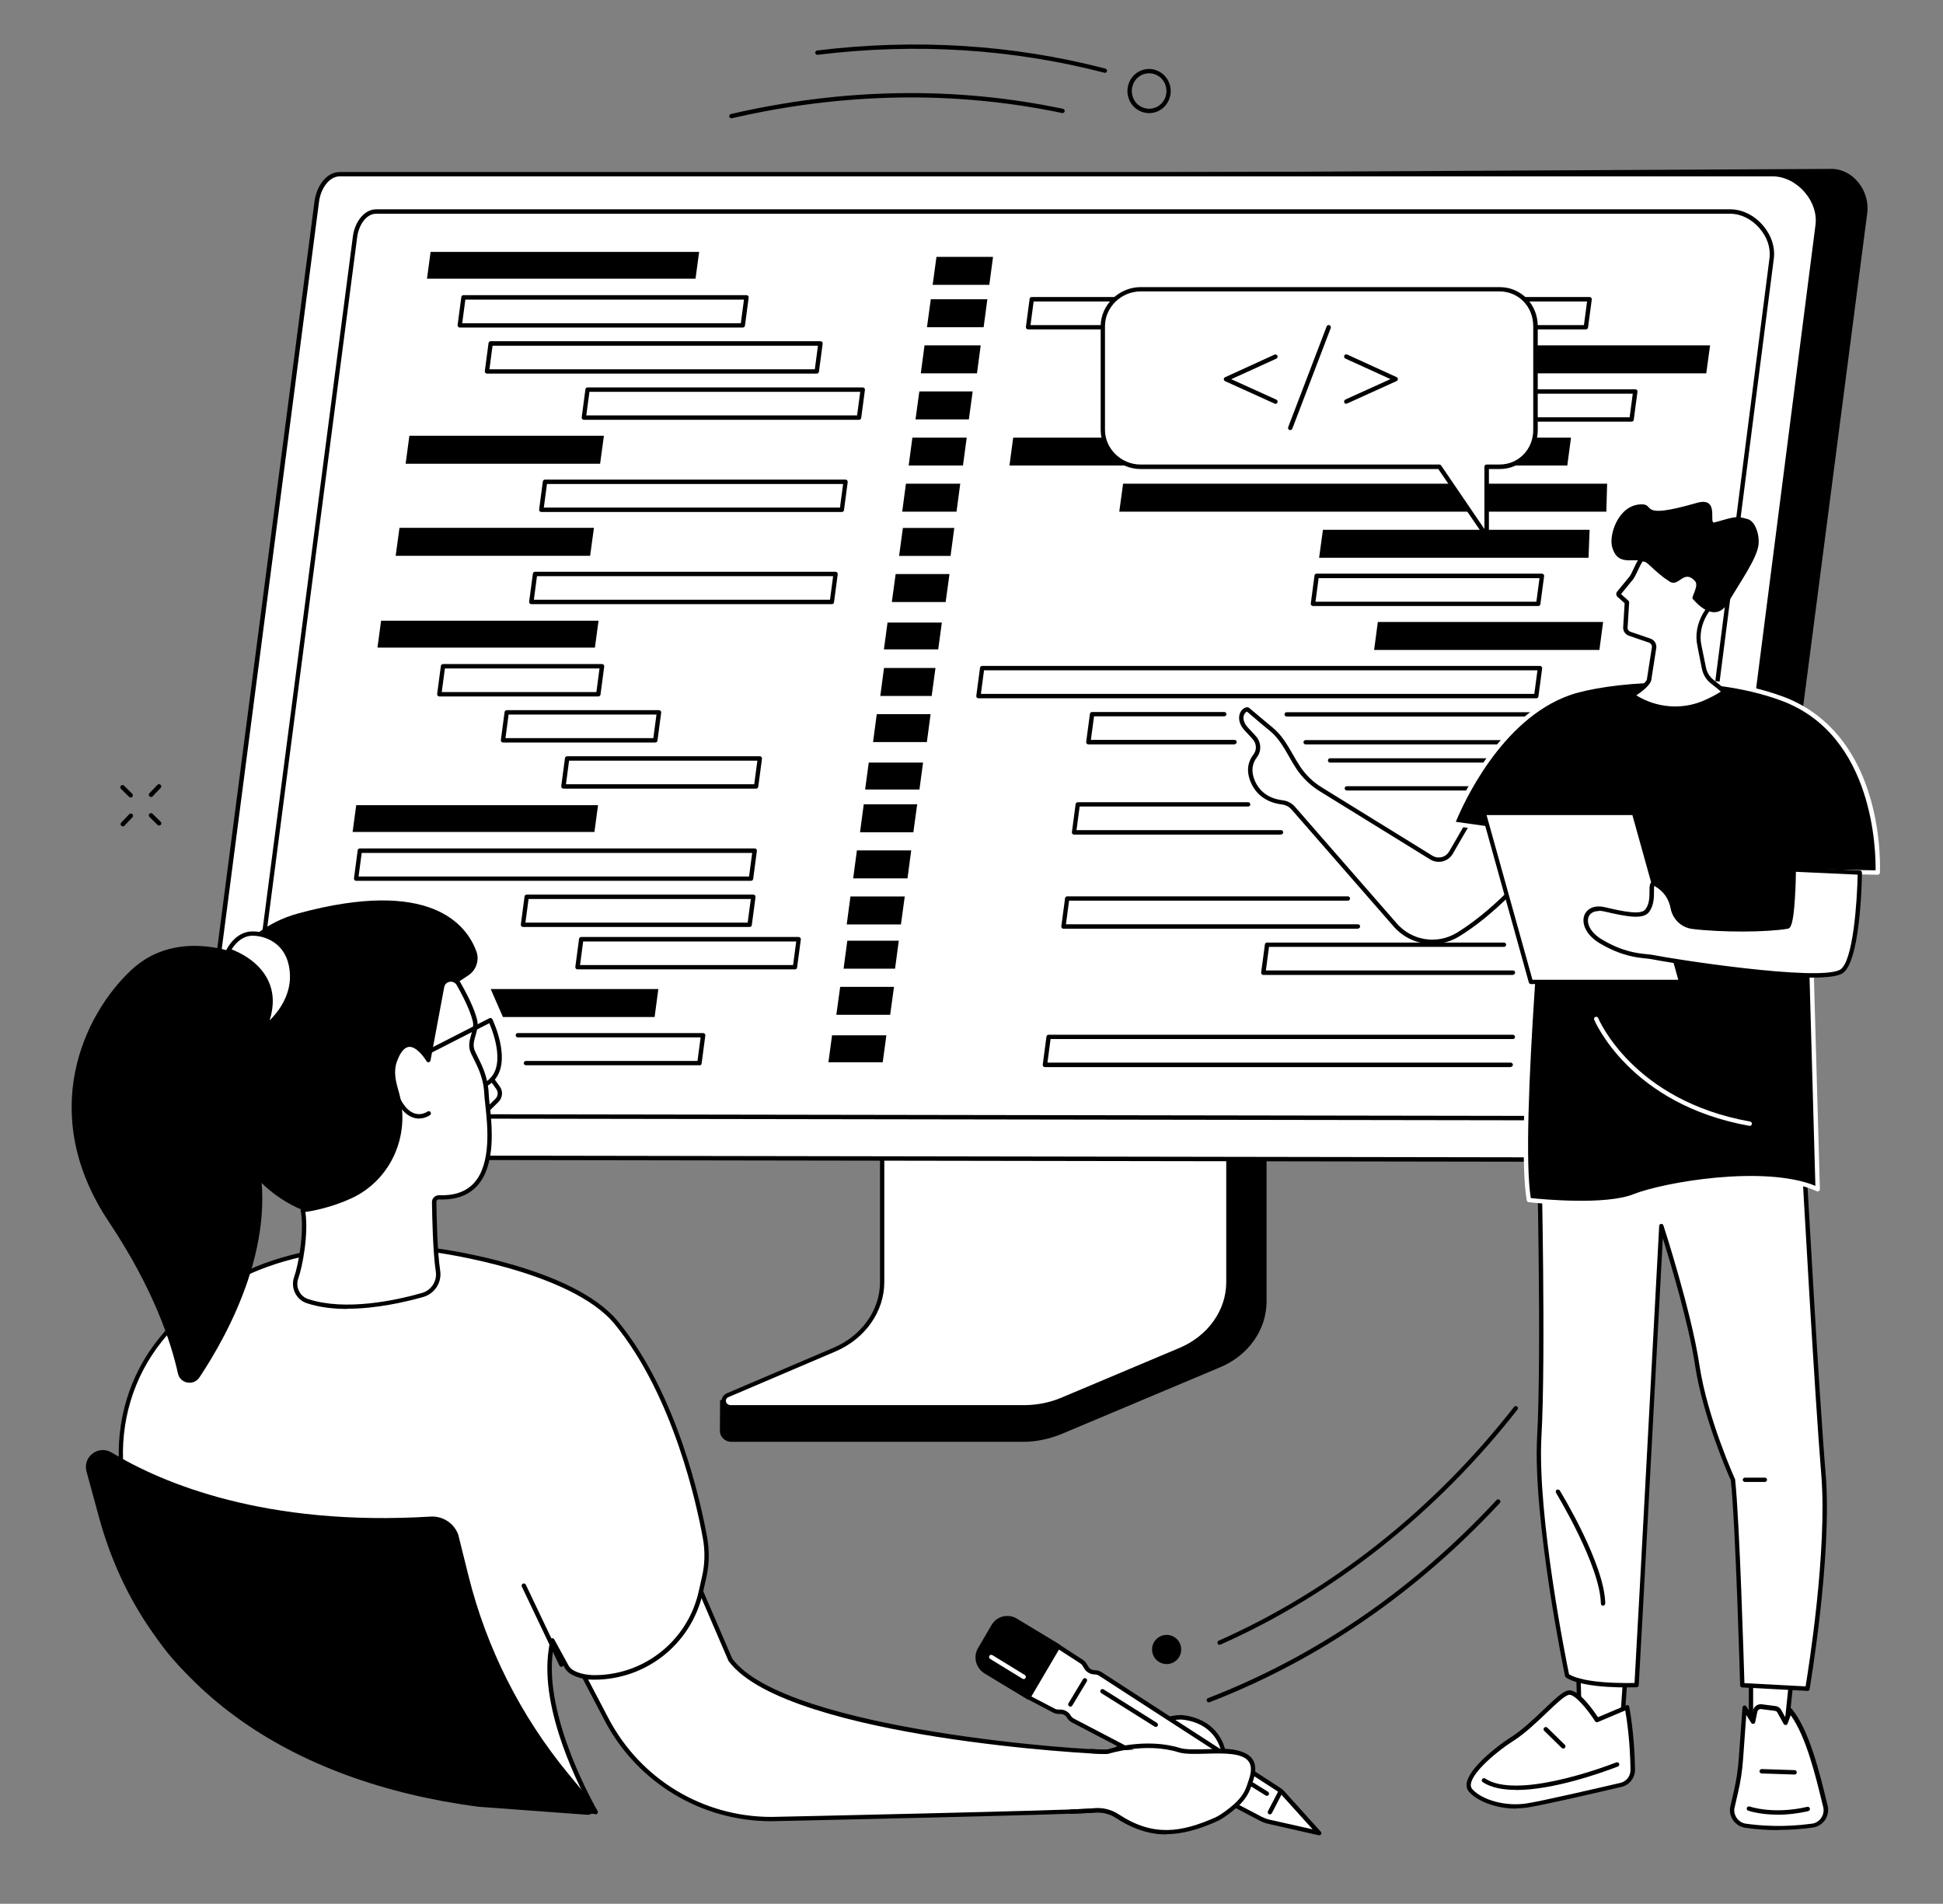 <svg xmlns="http://www.w3.org/2000/svg" id="Illustration" viewBox="0 0 1985.4 1945.5"><rect x="0" y="0" width="1985.4" height="1945.5" fill="#808080" stroke="none"/><defs><style>      .st0 {        fill: #fff;      }    </style></defs><g id="Coding_workshop"><g><g><g><path d="M1290.5,1027.1l-350.6,2.2c-2.3,0-3,2.1-3,4.1v298.3c0,28.6-199.2,102.7-201.1,99l-.2,31.6c0,5.9,5.2,11.1,11.7,11.1h298.4c13.6,0,27.1-3.1,39.5-8.2l161.6-68c29.1-12.2,47.4-38.6,47.4-67.3v-298.6c0-2-1.4-4.1-3.7-4.1Z"></path><g><path class="st0" d="M901.4,1011.9v298.3c0,29.4-18.9,56.2-48.7,68.9l-109,46.5c-7.1,3-4.7,12.6,3.2,12.6h299.5c13.5,0,26.8-2.7,39-7.8l120.8-50.9c30-12.6,49.1-39.5,49.1-69.1v-298.6c0-1.2-1.1-2.2-2.5-2.2h-348.9c-1.4,0-2.5,1-2.5,2.2Z"></path><path d="M1046.5,1440.5h-299.5c-5.5,0-8.7-3.6-9.5-7.2-.8-4,1.3-7.9,5.4-9.6l109-46.5c28.7-12.3,47.3-38.5,47.3-66.8v-298.3c0-2.4,2.1-4.4,4.7-4.4h348.9c2.6,0,4.7,2,4.7,4.4v298.6c0,30.3-19.8,58.2-50.4,71.1l-120.8,50.9c-12.4,5.2-26.1,8-39.8,8ZM903.6,1012v298.2c0,30.1-19.6,58-50,70.9l-109,46.5c-2.2.9-3.2,2.7-2.8,4.6.3,1.7,1.9,3.7,5.1,3.7h299.5c13.1,0,26.3-2.6,38.1-7.6l120.8-50.9c29-12.2,47.7-38.5,47.7-67v-298.6s0,0-.2,0h-348.9c-.1,0-.2,0-.2,0Z"></path></g></g><g><path d="M246.1,1182.9l1511,3.4c13.2,0,26.4-9.9,28.1-23.1l122.8-945.5c2.9-22.9-14.8-45.7-37.6-45.1l-1493.5,7.9-130.8,1002.4Z"></path><g><path class="st0" d="M1811,178c26,0,49.5,26.4,46.1,52.2l-119.2,930.7c-1.7,13.1-15.8,24.3-29,24.3l-1484.3-2.4c-15.9,0-26.4-13.2-24.4-28.9l123.4-948c1.7-13.1,10.4-27.9,23.6-27.9h1463.7Z"></path><path d="M1709,1187.4l-1484.3-2.4c-8,0-15.2-3.1-20.2-8.8-5.2-5.9-7.6-14.2-6.5-22.6l123.4-948c1.9-14.5,11.5-29.8,25.8-29.8h1463.7c13.1,0,26.2,6.3,35.9,17.3,9.6,10.9,14.1,24.5,12.5,37.4l-119.2,930.7c-1.8,14-16.4,26.2-31.2,26.2ZM347.4,180.2c-11.7,0-19.8,13.4-21.4,25.9l-123.4,948c-.9,7.3,1,14.1,5.4,19.1,4.1,4.7,10.1,7.3,16.8,7.3l1484.3,2.4c12.5,0,25.3-10.6,26.8-22.3l119.2-930.7c1.5-11.6-2.7-24-11.4-33.9-8.8-10-20.7-15.8-32.5-15.8H347.4Z"></path></g><path d="M1674.1,1145l-1402.4-2.2c-7.4,0-14.1-2.9-18.7-8.2-4.8-5.5-7-13.1-6-21l113.6-872.1c1.7-13.4,10.7-27.6,23.9-27.6h1383.4c12.1,0,24.2,5.8,33.1,16,8.9,10.1,13.1,22.7,11.5,34.6l-109.7,856.2c-1.7,12.9-15.2,24.3-28.9,24.3ZM384.5,218.4c-10.7,0-18,12.2-19.5,23.7l-113.6,872.1c-.9,6.7.9,12.9,4.9,17.4,3.8,4.3,9.2,6.7,15.3,6.7l1402.4,2.2c11.4,0,23.1-9.7,24.4-20.4l109.7-856.2c1.4-10.6-2.4-21.9-10.5-31-8.1-9.2-18.9-14.5-29.8-14.5H384.5Z"></path></g></g><g><g><path d="M1620.5,336.6h-570c-.6,0-1.3-.3-1.7-.8-.4-.5-.6-1.1-.5-1.8l3.8-28.6c.1-1.1,1.1-1.9,2.2-1.9h570c.6,0,1.3.3,1.7.8.4.5.6,1.1.5,1.8l-3.8,28.6c-.1,1.1-1.1,1.9-2.2,1.9ZM1053,332.2h565.5l3.2-24.1h-565.5l-3.2,24.1Z"></path><polygon points="1743.5 381.5 1162.7 381.5 1166.6 352.9 1747.4 352.9 1743.5 381.5"></polygon><path d="M1667.2,430.9h-300.2c-.6,0-1.3-.3-1.7-.8-.4-.5-.6-1.1-.5-1.8l3.8-28.6c.1-1.1,1.1-1.9,2.2-1.9h300.2c.6,0,1.3.3,1.7.8.4.5.6,1.1.5,1.8l-3.8,28.6c-.1,1.1-1.1,1.9-2.2,1.9ZM1369.5,426.4h295.7l3.2-24.1h-295.7l-3.2,24.1Z"></path><path d="M1569.8,713.6h-570c-.6,0-1.3-.3-1.7-.8-.4-.5-.6-1.1-.5-1.8l3.8-28.6c.1-1.1,1.1-1.9,2.2-1.9h570c.6,0,1.3.3,1.7.8.4.5.6,1.1.5,1.8l-3.8,28.6c-.1,1.1-1.1,1.9-2.2,1.9ZM1002.3,709.1h565.5l3.2-24.1h-565.5l-3.2,24.1Z"></path><path d="M1261.4,760.7h-149.3c-.6,0-1.3-.3-1.7-.8-.4-.5-.6-1.1-.5-1.8l3.8-28.6c.1-1.1,1.1-1.9,2.2-1.9h135.1c1.2,0,2.2,1,2.2,2.2s-1,2.2-2.2,2.2h-133.1l-3.2,24.1h146.8c1.2,0,2.2,1,2.2,2.2s-1,2.2-2.2,2.2Z"></path><path d="M1692.8,760.7h-358.7c-1.2,0-2.2-1-2.2-2.2s1-2.2,2.2-2.2h356.8l3.2-24.1h-379.4c-1.2,0-2.2-1-2.2-2.2s1-2.2,2.2-2.2h381.9c.6,0,1.3.3,1.7.8.4.5.6,1.1.5,1.8l-3.8,28.6c-.1,1.1-1.1,1.9-2.2,1.9Z"></path><path d="M1686.5,807.8h-310.3c-1.2,0-2.2-1-2.2-2.2s1-2.2,2.2-2.2h308.3l3.2-24.1h-328.6c-1.2,0-2.2-1-2.2-2.2s1-2.2,2.2-2.2h331.2c.6,0,1.3.3,1.7.8.4.5.6,1.1.5,1.8l-3.8,28.6c-.1,1.1-1.1,1.9-2.2,1.9Z"></path><path d="M1309.1,852.9h-211.6c-.6,0-1.3-.3-1.7-.8-.4-.5-.6-1.1-.5-1.8l3.8-28.6c.1-1.1,1.1-1.9,2.2-1.9h174.1c1.2,0,2.2,1,2.2,2.2s-1,2.2-2.2,2.2h-172.2l-3.2,24.1h209c1.2,0,2.2,1,2.2,2.2s-1,2.2-2.2,2.2Z"></path><polygon points="1601.5 475.7 1031.5 475.7 1035.3 447.2 1605.3 447.2 1601.5 475.7"></polygon><polygon points="1641.4 522.9 1143.7 522.9 1147.6 494.3 1642.2 494.3 1641.4 522.9"></polygon><path d="M1571.8,619.3h-230.2c-.6,0-1.3-.3-1.7-.8-.4-.5-.6-1.1-.5-1.8l3.8-28.6c.1-1.1,1.1-1.9,2.2-1.9h230.2c.6,0,1.3.3,1.7.8.4.5.6,1.1.5,1.8l-3.8,28.6c-.1,1.1-1.1,1.9-2.2,1.9ZM1344.2,614.9h225.7l3.2-24.1h-225.7l-3.2,24.1Z"></path><polygon points="1634.3 664.2 1404.1 664.2 1407.9 635.6 1638.1 635.6 1634.3 664.2"></polygon><polygon points="1623.2 570 1347.9 570 1351.8 541.4 1624.3 541.4 1623.2 570"></polygon><polygon class="st0" points="1544.5 899.8 974.4 899.8 978.3 871.2 1548.3 871.2 1544.5 899.8"></polygon><path d="M1387.6,949.1h-300.9c-.6,0-1.3-.3-1.7-.8-.4-.5-.6-1.1-.5-1.8l3.8-28.6c.1-1.1,1.1-1.9,2.2-1.9h286.8c1.2,0,2.2,1,2.2,2.2s-1,2.2-2.2,2.2h-284.9l-3.2,24.1h298.4c1.2,0,2.2,1,2.2,2.2s-1,2.2-2.2,2.2Z"></path><path d="M1545.9,996.3h-255c-.6,0-1.3-.3-1.7-.8-.4-.5-.6-1.1-.5-1.8l3.8-28.6c.1-1.1,1.1-1.9,2.2-1.9h242.1c1.2,0,2.2,1,2.2,2.2s-1,2.2-2.2,2.2h-240.1l-3.2,24.1h252.5c1.2,0,2.2,1,2.2,2.2s-1,2.2-2.2,2.2Z"></path><polygon class="st0" points="1525.5 1041.2 955.4 1041.2 959.3 1012.6 1529.3 1012.6 1525.5 1041.2"></polygon><path d="M1543.7,1090.5h-476c-.6,0-1.3-.3-1.7-.8-.4-.5-.6-1.1-.5-1.8l3.8-28.6c.1-1.1,1.1-1.9,2.2-1.9h474.4c1.2,0,2.2,1,2.2,2.2s-1,2.2-2.2,2.2h-472.4l-3.2,24.1h473.4c1.2,0,2.2,1,2.2,2.2s-1,2.2-2.2,2.2Z"></path></g><g><polygon points="958.7 663.6 903.2 663.6 906.9 636.2 962.4 636.2 958.7 663.6"></polygon><polygon points="1005.1 334.4 947.2 334.4 951.1 305.8 1008.9 305.8 1005.1 334.4"></polygon><polygon points="1010.9 291.1 953 291.1 956.9 262.5 1014.7 262.5 1010.9 291.1"></polygon><polygon points="998.3 381.5 940.9 381.5 944.7 352.9 1002.1 352.9 998.3 381.5"></polygon><polygon points="990 428.6 935.5 428.6 939.4 400 993.9 400 990 428.6"></polygon><polygon points="984 475.7 928.5 475.7 932.3 447.2 987.8 447.2 984 475.7"></polygon><polygon points="977.4 522.9 921.9 522.9 925.7 494.3 981.2 494.3 977.4 522.9"></polygon><polygon points="966.3 615.2 911.3 615.2 915.2 586.6 970.2 586.6 966.3 615.2"></polygon><polygon points="971.3 568.1 918.7 568.1 922.6 539.5 975.1 539.5 971.3 568.1"></polygon><polygon points="939.5 806.8 884 806.8 887.7 779.3 943.2 779.3 939.5 806.8"></polygon><polygon points="947.1 758.3 892.1 758.3 895.9 729.8 950.9 729.8 947.1 758.3"></polygon><polygon points="952 711.2 899.5 711.2 903.3 682.6 955.9 682.6 952 711.2"></polygon><polygon points="902 1085.5 846.5 1085.5 850.2 1058 905.7 1058 902 1085.5"></polygon><polygon points="933.3 850.5 878.8 850.5 882.6 821.9 937.2 821.9 933.3 850.5"></polygon><polygon points="927.3 897.6 871.8 897.6 875.6 869 931.1 869 927.3 897.6"></polygon><polygon points="920.6 944.7 865.2 944.7 869 916.1 924.5 916.1 920.6 944.7"></polygon><polygon points="909.6 1037 854.6 1037 858.5 1008.5 913.5 1008.5 909.6 1037"></polygon><polygon points="914.6 989.9 862 989.9 865.8 961.3 918.4 961.3 914.6 989.9"></polygon></g><g><polygon points="710.7 284.8 436.3 284.8 440 257.4 714.4 257.4 710.7 284.8"></polygon><path d="M759,334.7h-289.2c-.6,0-1.3-.3-1.7-.8-.4-.5-.6-1.1-.5-1.8l3.8-28.6c.1-1.1,1.1-1.9,2.2-1.9h289.2c.6,0,1.3.3,1.7.8.4.5.6,1.1.5,1.8l-3.8,28.6c-.1,1.1-1.1,1.9-2.2,1.9ZM472.3,330.3h284.7l3.2-24.1h-284.7l-3.2,24.1Z"></path><path d="M834.6,381.8h-337c-.6,0-1.3-.3-1.7-.8-.4-.5-.6-1.1-.5-1.8l3.8-28.6c.1-1.1,1.1-1.9,2.2-1.9h337c.6,0,1.3.3,1.7.8.4.5.6,1.1.5,1.8l-3.8,28.6c-.1,1.1-1.1,1.9-2.2,1.9ZM500.1,377.4h332.5l3.2-24.1h-332.5l-3.2,24.1Z"></path><path d="M877.8,429h-281.2c-.6,0-1.3-.3-1.7-.8-.4-.5-.6-1.1-.5-1.8l3.8-28.6c.1-1.1,1.1-1.9,2.2-1.9h281.2c.6,0,1.3.3,1.7.8.4.5.6,1.1.5,1.8l-3.8,28.6c-.1,1.1-1.1,1.9-2.2,1.9ZM599.1,424.5h276.7l3.2-24.1h-276.7l-3.2,24.1Z"></path><polygon points="607.9 661.8 385.7 661.8 389.4 634.3 611.6 634.3 607.9 661.8"></polygon><path d="M611.4,711.7h-162.5c-.6,0-1.3-.3-1.7-.8-.4-.5-.6-1.1-.5-1.8l3.8-28.6c.1-1.1,1.1-1.9,2.2-1.9h162.5c.6,0,1.3.3,1.7.8.4.5.6,1.1.5,1.8l-3.8,28.6c-.1,1.1-1.1,1.9-2.2,1.9ZM451.4,707.2h158l3.2-24.1h-158l-3.2,24.1Z"></path><path d="M669.6,758.8h-155.6c-.6,0-1.3-.3-1.7-.8-.4-.5-.6-1.1-.5-1.8l3.8-28.6c.1-1.1,1.1-1.9,2.2-1.9h155.6c.6,0,1.3.3,1.7.8.4.5.6,1.1.5,1.8l-3.8,28.6c-.1,1.1-1.1,1.9-2.2,1.9ZM516.5,754.3h151.1l3.2-24.1h-151.1l-3.2,24.1Z"></path><path d="M772.6,805.9h-196.9c-.6,0-1.3-.3-1.7-.8-.4-.5-.6-1.1-.5-1.8l3.8-28.6c.1-1.1,1.1-1.9,2.2-1.9h196.9c.6,0,1.3.3,1.7.8.4.5.6,1.1.5,1.8l-3.8,28.6c-.1,1.1-1.1,1.9-2.2,1.9ZM578.3,801.4h192.4l3.2-24.1h-192.4l-3.2,24.1Z"></path><polygon points="613.2 473.9 414.5 473.9 418.3 445.3 617.1 445.3 613.2 473.9"></polygon><path d="M860.2,523.2h-307.1c-.6,0-1.3-.3-1.7-.8-.4-.5-.6-1.1-.5-1.8l3.8-28.6c.1-1.1,1.1-1.9,2.2-1.9h307.1c.6,0,1.3.3,1.7.8.4.5.6,1.1.5,1.8l-3.8,28.6c-.1,1.1-1.1,1.9-2.2,1.9ZM555.7,518.7h302.6l3.2-24.1h-302.6l-3.2,24.1Z"></path><polygon points="603 568 404.3 568 408.2 539.4 606.9 539.4 603 568"></polygon><path d="M850,617.4h-307.1c-.6,0-1.3-.3-1.7-.8-.4-.5-.6-1.1-.5-1.8l3.8-28.6c.1-1.1,1.1-1.9,2.2-1.9h307.1c.6,0,1.3.3,1.7.8.4.5.6,1.1.5,1.8l-3.8,28.6c-.1,1.1-1.1,1.9-2.2,1.9ZM545.5,612.9h302.6l3.2-24.1h-302.6l-3.2,24.1Z"></path><polygon points="607.4 850.2 360.3 850.2 364 822.8 611.1 822.8 607.4 850.2"></polygon><path d="M767.4,900.1h-403.5c-.6,0-1.3-.3-1.7-.8-.4-.5-.6-1.1-.5-1.8l3.8-28.6c.1-1.1,1.1-1.9,2.2-1.9h403.5c.6,0,1.3.3,1.7.8.4.5.6,1.1.5,1.8l-3.8,28.6c-.1,1.1-1.1,1.9-2.2,1.9ZM366.4,895.7h399l3.2-24.1h-399l-3.2,24.1Z"></path><path d="M766,947.3h-231.6c-.6,0-1.3-.3-1.7-.8-.4-.5-.6-1.1-.5-1.8l3.8-28.6c.1-1.1,1.1-1.9,2.2-1.9h231.6c.6,0,1.3.3,1.7.8.4.5.6,1.1.5,1.8l-3.8,28.6c-.1,1.1-1.1,1.9-2.2,1.9ZM536.9,942.8h227.1l3.2-24.1h-227.1l-3.2,24.1Z"></path><polygon points="668.9 1039.3 513.9 1039.3 501.4 1010.7 672.7 1010.7 668.9 1039.3"></polygon><path d="M812.3,990.6h-222.2c-.6,0-1.3-.3-1.7-.8-.4-.5-.6-1.1-.5-1.8l3.8-28.6c.1-1.1,1.1-1.9,2.2-1.9h222.2c.6,0,1.3.3,1.7.8.4.5.6,1.1.5,1.8l-3.8,28.6c-.1,1.1-1.1,1.9-2.2,1.9ZM592.7,986.2h217.7l3.2-24.1h-217.7l-3.2,24.1Z"></path><path d="M714.7,1088.6h-177.3c-1.2,0-2.2-1-2.2-2.2s1-2.2,2.2-2.2h175.3l3.2-24.1h-186.8c-1.2,0-2.2-1-2.2-2.2s1-2.2,2.2-2.2h189.4c.6,0,1.3.3,1.7.8.4.5.6,1.1.5,1.8l-3.8,28.6c-.1,1.1-1.1,1.9-2.2,1.9Z"></path></g></g></g><g><g><g><g><polygon class="st0" points="1830.6 1715.1 1825.1 1768.5 1789.2 1772.7 1789.2 1709.4 1830.6 1715.1"></polygon><path d="M1789.2,1775c-.5,0-1.1-.2-1.5-.6-.5-.4-.7-1-.7-1.7v-63.3c0-.6.3-1.3.8-1.7.5-.4,1.1-.6,1.8-.5l41.4,5.7c1.2.2,2,1.2,1.9,2.4l-5.6,53.4c-.1,1-.9,1.9-2,2l-35.9,4.2c0,0-.2,0-.3,0ZM1791.4,1712v58.2l31.6-3.7,5.2-49.5-36.8-5Z"></path></g><g><g><path class="st0" d="M1783.6,1865.7c14.9,2.1,39.5,4,68.2,0,9.4-1.3,15.7-10.5,13.4-19.8-6.3-25.9-17.2-75.1-36-97.9l-4.7,12.4-6.4-11.6c-.9-1.6-2.5-2.7-4.3-2.9l-14.1-1.8c-2.9-.4-5.7,1.6-6.3,4.5l-2.2,10.7-8.6-14.1-3.8,52.5c-.8,11.2-2.5,22.4-5.1,33.4l-3.8,16.6c-1.1,8.8,4.9,16.8,13.6,18.1Z"></path><path d="M1817.5,1870.2c-13.7,0-25.4-1.1-34.2-2.4-9.8-1.4-16.8-10.6-15.5-20.6l3.9-16.8c2.5-10.8,4.2-22,5-33l3.8-52.5c0-1,.8-1.8,1.7-2,.9-.2,1.9.2,2.4,1l5.6,9.2,1.1-5.2c.8-4,4.7-6.8,8.8-6.3l14.1,1.8c2.5.3,4.7,1.8,5.9,4l4.1,7.4,3-7.8c.3-.7.9-1.3,1.7-1.4.8-.1,1.6.2,2.1.8,17.8,21.6,28.6,66.4,35.1,93.1l1.4,5.6c1.2,5,.3,10.4-2.6,14.7-2.9,4.3-7.5,7.1-12.6,7.8-12.5,1.7-24.2,2.4-34.6,2.4ZM1784.4,1752.3l-3.3,45.6c-.8,11.3-2.5,22.7-5.1,33.7l-3.8,16.6c-.9,7.3,4.3,14.3,11.7,15.4,15.2,2.2,39.4,3.9,67.6,0,3.9-.5,7.3-2.7,9.5-5.9,2.2-3.3,2.9-7.3,2-11.1l-1.4-5.6c-6.1-25.1-16-66.4-31.8-88.2l-3.2,8.6c-.3.8-1.1,1.4-1.9,1.4-.9,0-1.7-.4-2.1-1.1l-6.4-11.6c-.5-1-1.5-1.6-2.6-1.8l-14.1-1.8c-1.8-.2-3.4,1-3.8,2.7l-2.2,10.7c-.2.9-.9,1.6-1.8,1.7-.9.2-1.8-.3-2.3-1l-5-8.1Z"></path></g><path d="M1816.3,1854.4c-18.2,0-29.3-3.9-30-4.1-1.2-.4-1.8-1.7-1.3-2.9.4-1.2,1.7-1.8,2.9-1.3.2,0,23.9,8.4,58.8.3,1.2-.3,2.4.5,2.7,1.7s-.5,2.4-1.7,2.7c-11.9,2.7-22.5,3.7-31.4,3.7Z"></path><path d="M1833.7,1813.4s0,0,0,0l-33.6-1.1c-1.2,0-2.2-1.1-2.2-2.3,0-1.2,1.1-2.2,2.3-2.2l33.6,1.1c1.2,0,2.2,1.1,2.2,2.3,0,1.2-1,2.2-2.2,2.2Z"></path></g></g><g><g><polygon class="st0" points="1662.7 1686.7 1657.3 1764.6 1614.2 1764.6 1612.2 1686.7 1662.7 1686.7"></polygon><path d="M1657.3,1766.8h-43.1c-1.2,0-2.2-1-2.2-2.2l-2-77.9c0-.6.2-1.2.6-1.6.4-.4,1-.7,1.6-.7h50.5c.6,0,1.2.3,1.6.7.4.5.6,1.1.6,1.7l-5.4,77.9c0,1.2-1.1,2.1-2.2,2.1ZM1616.3,1762.4h38.9l5.1-73.4h-45.8l1.9,73.4Z"></path></g><g><g><path class="st0" d="M1668.6,1808.6c.1,7.4-4.9,13.8-12,15.5-24.8,5.8-80.7,18.7-96.6,21.1-20.7,3.1-46.1-3.3-57-15.5-10.9-12.2,24.5-41.3,41.3-51.8,25-15.7,48.9-46.8,59-48.2,10.1-1.4,28.8,28,28.8,28l30.7-13s5.3,26.5,5.9,63.8Z"></path><path d="M1549.1,1848.2c-19,0-38.6-6.7-47.9-17-2.1-2.4-3-5.4-2.5-8.9,2.1-15.3,30.7-37.8,44.2-46.4,12.3-7.7,24.2-19.1,34.7-29.1,11.3-10.8,19.5-18.6,25.2-19.4,10.1-1.4,25.1,20,30,27.4l29-12.2c.6-.3,1.3-.2,1.9,0,.6.3,1,.9,1.1,1.5,0,.3,5.4,27.1,5.9,64.2.1,8.4-5.7,15.8-13.7,17.7-23.7,5.6-80.7,18.8-96.8,21.2-3.6.5-7.4.8-11.1.8ZM1603.9,1731.9c-.2,0-.3,0-.5,0-4.3.6-13.3,9.1-22.8,18.2-10.7,10.2-22.7,21.7-35.4,29.7-13.8,8.7-40.4,30.3-42.2,43.2-.3,2.2.2,3.9,1.4,5.3,10.2,11.4,34.4,17.8,55,14.7,15.9-2.4,72.7-15.6,96.4-21.1,6.1-1.4,10.4-7,10.3-13.3-.4-30-4-53.1-5.4-60.7l-28.1,11.9c-1,.4-2.2,0-2.7-.9-7.3-11.4-20-27-26.2-27Z"></path></g><path d="M1549.4,1829.1c-13.5,0-25.6-2.2-34.3-7.9-1-.7-1.3-2.1-.6-3.1.7-1,2.1-1.3,3.1-.6,32,21,117.3-10.1,134-16.5,1.2-.4,2.4.1,2.9,1.3.4,1.1-.1,2.4-1.3,2.9-17.7,6.8-66.3,24-103.8,24Z"></path><path d="M1597.4,1786.8c-.6,0-1.1-.2-1.6-.6l-17.9-17.5c-.9-.9-.9-2.3,0-3.2.9-.9,2.3-.9,3.2,0l17.9,17.5c.9.9.9,2.3,0,3.2-.4.4-1,.7-1.6.7Z"></path></g></g><g><g><path class="st0" d="M1842.9,1178.9s13.4,243.5,20.4,327.6c7,84.1-16.4,219.2-16.4,219.2l-66.6-3.5s-4.6-164.3-9.5-209.9c0,0-28.1-61.9-36.5-117-8.3-55.2-36.7-142.3-36.7-142.3,0,0-23.1,434.9-25.3,469.1,0,0-52.2,2.3-70.9-9.5,0,0-33.2-158.6-28.4-244.9,4.8-86.3-.5-300.6-.5-300.6l270.4,11.9Z"></path><path d="M1846.9,1727.9s0,0-.1,0l-66.6-3.5c-1.2,0-2.1-1-2.1-2.2,0-1.6-4.6-163.9-9.5-209.4-2.2-5-28.5-64.5-36.5-117.3-6.4-42.4-25-104.6-33-130.2-3.8,71-22.7,426.3-24.6,456.8,0,1.1-1,2-2.1,2.1-2.2,0-53.1,2.2-72.2-9.9-.5-.3-.9-.8-1-1.4-.3-1.6-33.2-159.9-28.5-245.4,4.7-85.2-.4-298.3-.5-300.5,0-.6.2-1.2.7-1.6.4-.4,1-.7,1.7-.6l270.4,11.9c1.1,0,2.1,1,2.1,2.1.1,2.4,13.4,244.4,20.4,327.5,6.9,83.4-16.2,218.4-16.4,219.8-.2,1.1-1.1,1.9-2.2,1.9ZM1782.4,1720l62.6,3.3c2.8-16.9,22.4-139.3,16-216.7-6.6-79.1-19-302-20.3-325.6l-266-11.7c.6,23.8,4.9,217.9.4,298.4-4.5,81.5,25.4,230,28.2,243.3,16.5,9.6,57.3,9,66.9,8.8,2.8-46,24.9-462.7,25.2-467,0-1.1.9-2,1.9-2.1,1.1-.1,2.1.5,2.4,1.5.3.9,28.6,87.9,36.8,142.7,8.2,54.2,36,115.8,36.3,116.4,0,.2.2.4.2.7,4.6,42.4,8.9,188.9,9.5,208Z"></path></g><path d="M1803.4,1514.4h-20.4c-1.2,0-2.2-1-2.2-2.2s1-2.2,2.2-2.2h20.4c1.2,0,2.2,1,2.2,2.2s-1,2.2-2.2,2.2Z"></path><path d="M1638,1640.9c-1.2,0-2.2-1-2.2-2.2-.7-39-45.4-112.4-45.8-113.2-.6-1.1-.3-2.4.7-3.1,1-.6,2.4-.3,3.1.7,1.9,3.1,45.7,75.2,46.5,115.4,0,1.2-1,2.2-2.2,2.3h0Z"></path></g></g><g><g><path class="st0" d="M1531.4,793.6c-3.7-.3-34.4,52.4-48.8,77.6-4.1,7.2-13.3,9.5-20.3,5.2l-112.9-69.7c-9.2-5.7-17.1-13.3-23.1-22.4-9.4-14.4-15-29-27.6-39.2-10.3-8.3-20.7-17.5-23.8-19.9-1.9-1.5-11,4.9-4.2,16.4,2.1,3.5,9.9,10.6,12.1,13.9,3.4,5.2,3.4,12-.4,16.9-4.1,5.2-7.4,13.5-2.9,25.1,6.7,17.2,22,21.4,30.6,22.4,4.3.5,8.3,2.6,11.2,5.9l104.1,119.3c16.2,18.5,43.2,22.7,64.1,9.9,33.9-20.7,77.5-62.4,108.9-115l-67.1-46.4Z"></path><path d="M1463.5,964.7c-14.7,0-29.3-6.2-39.6-18.1l-104.1-119.3c-2.5-2.9-6-4.7-9.8-5.2-9-1-25.2-5.5-32.4-23.8-5-12.8-1-21.9,3.2-27.3,3.2-4.1,3.3-9.8.3-14.3-.9-1.3-3.1-3.7-5.3-6-2.8-2.9-5.6-5.9-6.9-8-4.9-8.3-2.5-14.9,1-18,2.3-2,4.9-2.5,6.5-1.3,1.3,1,4,3.3,7.3,6.1,4.5,3.8,10.6,9,16.5,13.8,9.2,7.5,14.8,17.1,20.6,27.2,2.3,4.1,4.8,8.3,7.5,12.5,5.7,8.7,13.4,16.2,22.4,21.7l112.9,69.7c2.9,1.8,6.2,2.3,9.5,1.5,3.3-.8,6-2.9,7.7-5.8,45.4-79.1,48.7-78.8,50.9-78.7.4,0,.8.2,1.1.4l67.1,46.4c1,.7,1.2,2,.6,3-33.8,56.6-78.8,97-109.6,115.8-8.5,5.2-18,7.7-27.3,7.7ZM1274,727.3c-.6.2-1.8,1.1-2.6,2.7-1,2-1.6,5.5,1.4,10.5,1,1.7,3.8,4.6,6.3,7.2,2.4,2.5,4.6,4.9,5.8,6.6,4,6.1,3.8,13.9-.5,19.5-5.1,6.6-6,14.3-2.6,23,6.3,16.1,20.7,20.1,28.8,21,4.9.6,9.4,2.9,12.6,6.6l104.1,119.3c15.5,17.7,41.2,21.7,61.3,9.5,30.1-18.4,73.8-57.5,107-112.5l-64.2-44.4c-4,4.1-18,25.7-46.8,76-2.3,4-6,6.8-10.4,7.9-4.4,1.1-9,.4-12.9-2l-112.9-69.7c-9.5-5.9-17.7-13.8-23.8-23-2.8-4.3-5.3-8.5-7.6-12.7-5.6-9.8-10.9-19-19.5-26-6-4.8-12.1-10.1-16.6-13.9-3-2.5-5.4-4.6-6.7-5.7Z"></path></g><g><path d="M1918.7,891.6s7.5-138.7-97.4-177.7c-81.2-30.2-184.9-17.2-217.4-5.9-80,27.8-119.4,133.5-119.4,133.5l93.8,13.2s-28.3,303.8-16,371.5c0,0,75.5,8.9,107.5-3.8,32-12.7,137.3-30.5,187.6-7.2l-9.1-324.9,70.5,1.3Z"></path><path class="st0" d="M1615.5,1231.6c-26.9,0-51.7-2.9-53.5-3.1-1-.1-1.8-.9-1.9-1.8-11.8-65.1,13.1-340.7,15.8-370l-91.7-12.9c-.7,0-1.3-.5-1.6-1.1-.3-.6-.4-1.3-.2-1.9.4-1.1,40.7-107,120.8-134.8,35.5-12.3,139.4-23.6,218.9,5.9,43.6,16.2,74.5,52.5,89.4,104.9,11.2,39.5,9.5,74.6,9.4,75,0,1.2-1,2.1-2.2,2.1h0l-68.2-1.3,9.1,322.6c0,.8-.4,1.5-1,1.9-.6.4-1.5.5-2.2.2-50.2-23.2-154.3-5.2-185.8,7.3-13.7,5.4-35,7-55,7ZM1564.2,1224.3c11.2,1.2,76.2,7.4,104.7-3.9,31.3-12.4,133.6-30.1,186.1-8.6l-9-321.4c0-.6.2-1.2.6-1.6.4-.4,1.1-.6,1.6-.7l68.3,1.3c.3-17.6-1-138-96-173.3-78.5-29.2-180.9-18-215.9-5.9-71.2,24.7-110.3,113.2-117,129.6l91,12.8c1.2.2,2,1.2,1.9,2.4-.3,3-27.7,299.5-16.3,369.3Z"></path></g><path class="st0" d="M1788,1150.5c-.1,0-.3,0-.4,0-122.4-21.8-158.2-107.6-158.6-108.4-.5-1.1,0-2.4,1.2-2.9,1.1-.5,2.4,0,2.9,1.2.3.8,35.3,84.4,155.2,105.7,1.2.2,2,1.4,1.8,2.6-.2,1.1-1.1,1.8-2.2,1.8Z"></path><g><polygon class="st0" points="1564.2 1003.4 1717.9 1003.4 1669.8 830.6 1516.1 830.6 1564.2 1003.4"></polygon><path d="M1717.9,1005.6h-153.6c-1,0-1.9-.7-2.1-1.6l-48.1-172.8c-.2-.7,0-1.4.4-1.9.4-.6,1.1-.9,1.8-.9h153.6c1,0,1.9.7,2.1,1.6l48.1,172.8c.2.7,0,1.4-.4,1.9-.4.6-1.1.9-1.8.9ZM1565.9,1001.2h149l-46.9-168.3h-149l46.9,168.3Z"></path></g><g><path class="st0" d="M1900.5,891.8l-67.6-3.1s-.5,57.3-6.6,58.3c-21.7,3.6-67.2,3.8-96.8.2-10.3-1.3-18.5-9.2-20.4-19.5-1.5-7.8-5.6-16.9-16.2-23.4-10.2-6.3-.1,13.6-9.7,26.4-5.1,6.9-21.4,3.8-43.6-1.3-22.2-5.2-27.8,18.7-3,33.1,27,15.6,44.1,13.9,52.7,15.7,17.1,3.6,168.5,27.5,191.9,14.7,18.1-9.9,19.3-101.3,19.3-101.3Z"></path><path d="M1851.8,999c-54,0-154.4-16.7-163-18.6-1.7-.4-3.9-.6-6.5-.9-10.1-1-25.3-2.6-46.9-15.1-15.7-9.1-19.5-21.5-16.4-29.3,2.3-5.7,9-10.8,21-8,20,4.7,36.9,8,41.3,2.2,4.3-5.7,4.2-13.3,4.2-18.8,0-4.6,0-7.9,2.4-9.2,2.1-1.2,4.5,0,6.1,1.1,9.3,5.8,15.2,14.4,17.2,24.9,1.8,9.4,9.2,16.5,18.5,17.7,29.2,3.5,73.8,3.5,95.8-.2,2.9-3.5,4.9-31.6,5.1-56.2,0-.6.3-1.2.7-1.6.4-.4,1-.6,1.6-.6l67.6,3.1c1.2,0,2.1,1.1,2.1,2.3-.1,9.5-1.8,93-20.5,103.2-5.3,2.9-16.3,4-30.4,4ZM1633.8,931c-5.2,0-9,2.1-10.5,5.9-2.4,6,1.1,16,14.5,23.7,20.8,12.1,35.4,13.5,45.1,14.5,2.7.3,5,.5,6.9.9,17.4,3.7,167.9,27.2,190.3,15,13.5-7.4,17.6-70.6,18.1-97.2l-63.1-2.9c0,4.7-.3,15.6-1,26.6-1.7,28.3-4.6,31.1-7.4,31.6-22.2,3.7-67.8,3.8-97.4.2-11.2-1.4-20.2-9.9-22.3-21.3-1.8-9.4-6.9-16.8-15.2-21.9-.7-.4-1.2-.7-1.5-.8-.2,1-.2,3.4-.2,5.1,0,5.8.1,14.6-5,21.5-6,8.1-22.8,4.9-45.9-.5-1.9-.4-3.7-.7-5.3-.7Z"></path></g></g><g><g><path class="st0" d="M1667.8,710.5s17.5-10.8,17.3-17.1l5-32.3c0-3-1.8-5.6-4.5-6.6l-20.7-7.1c-2.6-.9-4.3-3.5-4.2-6.4l1.6-25.7-8.1-7.2c-.6-.6-.7-1.5-.2-2.2l12.8-15.6c4.2-5.9,8.4-20,11.8-19,0,0,73-8.4,76.5,28.4.5,5.3-1.1,10.6-4.2,15l-6.5,9.1c-6.5,9.2-9.9,20.4-8.8,31.6.2,2.3,3.3,17.3,5.3,27.2,1.2,5.6,4.3,10.6,8.8,14.1,5.7,4.4,12.6,10,11.5,10.3,0,0-8.1,5.9-20.8,11.2-22.7,9.3-48.4,7-69.4-5.8l-3.5-2.1Z"></path><path d="M1711.9,726.3c-14.5,0-29-4-41.7-11.8l-3.5-2.1c-.7-.4-1.1-1.1-1.1-1.9,0-.8.4-1.5,1.1-1.9,7.9-4.9,16.3-12,16.3-15.1,0-.1,0-.3,0-.4l5-32.1c0-1.9-1.2-3.7-3-4.3l-20.7-7.1c-3.6-1.3-5.9-4.8-5.7-8.6l1.5-24.6-7.3-6.5c-1.5-1.4-1.7-3.7-.4-5.3l12.8-15.6c1.4-1.9,2.9-5.3,4.4-8.5,3.1-6.6,5.6-11.9,9.2-11.4,4.7-.5,48.1-4.7,68.4,11.7,6.1,4.9,9.5,11.2,10.2,18.7.6,5.7-1.1,11.6-4.6,16.5l-6.5,9.1c-6.4,9.1-9.4,19.8-8.4,30.1,0,1,.9,5.8,5.3,27,1,5.1,3.9,9.6,8,12.8,12.9,9.9,12.7,10.8,12.5,12.4-.1.6-.5,1.2-1,1.5-.3.2-8.4,6.2-21.3,11.5-9.5,3.9-19.5,5.8-29.6,5.8ZM1672,710.5l.4.3c20.4,12.5,45.6,14.6,67.4,5.6,8.9-3.7,15.6-7.7,18.6-9.7-1.3-1.2-4.1-3.6-9.8-8-5-3.8-8.4-9.3-9.6-15.5-3.3-16.4-5.1-25.6-5.3-27.5-1.2-11.4,2.1-23.1,9.2-33.1l6.5-9.1c2.9-4.1,4.2-8.9,3.8-13.5-.6-6.3-3.4-11.5-8.6-15.6-19.6-15.8-65-10.8-65.5-10.7-.2,0-.3,0-.4,0-1.2.9-3.5,5.8-4.9,8.8-1.6,3.4-3.2,6.9-4.9,9.3l-12.5,15.3,7.6,6.8c.5.5.8,1.1.7,1.8l-1.6,25.7c-.1,1.8,1,3.5,2.7,4.1l20.7,7.1c3.7,1.3,6.1,4.8,6,8.7,0,.1,0,.2,0,.3l-5,32.1c-.1,5.8-9.9,13.2-15.4,16.8Z"></path></g><path d="M1676.3,515.4c16.6-.9-4.4,16.3,57.2-1.4,24.5-7.1,11.9,21.7,18.3,19.9,23.5-6.7,22.7-6.5,34.1-3.4,7.6,2.1,12.4,16.2,10.9,26.8-2,13.9-17.6,36-31.6,59.4-7.2,12.1-20.1,13.2-35.6-4.8-1.7-1.9,6.8-13.2,2.4-18.1-11.4-12.7-16.5,6.5-25.8.6-8.9-5.7-12.5-9.3-21.9-17.9-11.3-10.4-30.4,5.8-37-17.6-3.4-12.2,6.1-42.3,28.9-43.5Z"></path></g></g><g><g><g><g><g><path class="st0" d="M1131.9,1790.2s5.1,0,10-3.4c15.1-10.7,46.5-34.6,67.9-31.6,35.9,5,40.1,34.3,40.1,34.3,0,0,30.3-1.1,29.7,19-.5,15.5-9.3,35.1-33.7,45.9-33.4,14.7-66.8,26-103.7,1.8-7.2-4.7-15.7-6.9-24.2-6-20.7,2.1-329.8,8.7-329.8,8.7-70.7,0-135.6-39.2-168.4-101.9l-65.1-124.3,74.6-208.6,117,271.9c56.7,77.4,379.8,95.4,385.7,94.1Z"></path><path d="M1187.2,1872.4c-15,0-30.4-3.9-46.3-14.4-6.8-4.5-14.9-6.5-22.7-5.7-20.6,2.1-317.4,8.5-330,8.8-71.8,0-137.1-39.5-170.4-103l-65.1-124.3c-.3-.6-.3-1.2-.1-1.8l74.6-208.6c.3-.9,1.1-1.4,2-1.5.9,0,1.8.5,2.1,1.3l116.9,271.7c55,74.3,370.8,94.6,383.3,93,.2,0,.2,0,.4,0,.1,0,4.5,0,8.7-3l3.5-2.5c16.9-12.1,45.2-32.4,66-29.5,31.7,4.4,39.9,27.4,41.6,34.3,4.9,0,17.8,1,25.1,8.2,3.5,3.5,5.2,7.9,5,13.1-.2,7.7-3.4,33.9-35.1,47.9-19,8.4-38.8,16-59.6,16ZM1121.5,1847.7c7.6,0,15.3,2.3,21.8,6.6,36.1,23.7,68.7,12.6,101.6-2,29.2-12.9,32.2-36.9,32.4-43.9.1-4-1.1-7.2-3.7-9.8-7.5-7.4-23.5-6.9-23.7-6.9,0,0,0,0,0,0-1.1,0-2-.8-2.2-1.9-.2-1.1-4.5-27.7-38.2-32.4-19-2.6-47.5,17.8-62.8,28.7l-3.5,2.5c-5.4,3.8-11.1,3.8-11.3,3.8-7.7.4-88.5-4-174.1-17.5-80.8-12.8-183.4-36.6-213.3-77.5,0-.1-.2-.3-.2-.4l-114.8-266.7-72.4,202.3,64.7,123.4c32.6,62.1,96.3,100.7,166.4,100.7,3,0,309.2-6.7,329.6-8.7,1.3-.1,2.5-.2,3.8-.2Z"></path></g><g><g><path class="st0" d="M1050.7,1734.3l29.9-52.3,24.5,15.9c1.4.9,2.5,2.1,3.3,3.5l1.5,2.5c1.8,3.2,5.3,5.1,8.9,5.1,2,0,3.9.5,5.6,1.6l182.5,118.2c1.5,1,2.9,2.1,4.1,3.5l36.9,40.9-51.3-11.6c-2.8-.6-5.5-1.6-8.1-3l-192-100.4c-1.6-.9-3-2.1-4-3.7l-.2-.4c-1.9-3-5.2-4.9-8.7-4.9h-1.8c-1.6,0-3.2-.4-4.7-1.1l-26.3-13.8Z"></path><path d="M1347.8,1875.4c-.2,0-.3,0-.5,0l-51.3-11.6c-3-.7-5.9-1.7-8.6-3.2l-192-100.4c-2-1-3.7-2.6-4.9-4.5l-.2-.4c-1.4-2.4-4-3.8-6.7-3.8h-1.8s0,0,0,0c-2,0-3.9-.5-5.7-1.4l-26.3-13.8c-.5-.3-.9-.8-1.1-1.3-.2-.6,0-1.2.2-1.7l29.9-52.3c.3-.5.8-.9,1.4-1.1.6-.1,1.2,0,1.7.3l24.5,15.9c1.6,1.1,3,2.5,4,4.2l1.5,2.5c1.4,2.5,4,4,6.9,4,0,0,.2,0,.2,0,2.4,0,4.7.7,6.7,2l182.5,118.2c1.7,1.1,3.2,2.4,4.5,3.9l36.9,40.9c.7.7.8,1.8.3,2.6-.4.7-1.1,1.1-1.9,1.1ZM1083.5,1747c4.3,0,8.3,2.3,10.5,5.9l.2.4c.8,1.2,1.8,2.2,3.1,2.9l192,100.4c2.4,1.2,4.9,2.2,7.5,2.8l44.5,10-32.2-35.7c-1.1-1.2-2.3-2.2-3.6-3.1l-182.5-118.2c-1.3-.9-2.8-1.3-4.4-1.3,0,0,0,0-.1,0-4.4,0-8.5-2.4-10.7-6.2l-1.5-2.5c-.6-1.1-1.5-2-2.6-2.7l-22.6-14.6-27.6,48.3,24.3,12.7c1.1.6,2.4.9,3.7.9h1.8s0,0,0,0Z"></path></g><path d="M1297.6,1854.1c-.3,0-.7,0-1-.2-1.1-.6-1.5-1.9-1-3l11-21.2c.6-1.1,1.9-1.5,3-1,1.1.6,1.5,1.9,1,3l-11,21.2c-.4.8-1.2,1.2-2,1.2Z"></path><g><path d="M1038.1,1656.1l43.5,26.3-30.7,52.2-43.5-26.3c-8-4.8-10.7-15.1-6.1-22.9l14-23.9c4.6-7.8,14.8-10.3,22.8-5.5Z"></path><path d="M1050.9,1736.8c-.4,0-.8-.1-1.2-.3l-43.5-26.3c-9-5.4-12.1-17.1-6.9-25.9l14-23.9c2.5-4.2,6.5-7.2,11.3-8.5,4.9-1.2,10.1-.5,14.5,2.2l43.5,26.3c1,.6,1.4,2,.8,3l-30.7,52.2c-.3.5-.8.9-1.4,1-.2,0-.4,0-.5,0ZM1029.3,1655.8c-1.2,0-2.4.1-3.5.4-3.6.9-6.7,3.2-8.5,6.4l-14,23.9c-4,6.8-1.6,15.7,5.3,19.9l41.6,25.1,28.4-48.4-41.6-25.1c-2.4-1.4-5-2.2-7.6-2.2Z"></path></g><path d="M1093.7,1744c-.4,0-.8-.1-1.1-.3-1.1-.6-1.4-2-.8-3.1l14.8-24.6c.6-1.1,2-1.4,3.1-.8,1.1.6,1.4,2,.8,3.1l-14.8,24.6c-.4.7-1.2,1.1-1.9,1.1Z"></path><path d="M1181,1764.7c-.4,0-.8-.1-1.2-.3l-54.5-34.2c-1-.7-1.4-2-.7-3.1.7-1,2-1.4,3.1-.7l54.5,34.2c1,.7,1.4,2,.7,3.1-.4.7-1.1,1-1.9,1Z"></path><path d="M1294.5,1835.1c-.4,0-.8-.1-1.2-.3l-21.3-13.2c-1-.7-1.4-2-.7-3.1.7-1,2-1.4,3.1-.7l21.3,13.2c1,.7,1.4,2,.7,3.1-.4.7-1.1,1.1-1.9,1.1Z"></path><path class="st0" d="M1046,1715.8c-.4,0-.8-.1-1.2-.3l-33.1-20.3c-1-.6-1.4-2-.7-3.1.6-1.1,2-1.4,3.1-.7l33.1,20.3c1,.6,1.4,2,.7,3.1-.4.7-1.2,1.1-1.9,1.1Z"></path></g><path class="st0" d="M1131.9,1790.2s44.5-5.5,72.9-1.6c22.1,3.1,87.5-12.6,73.8,29.7-2.9,9.1-4.5,15.2-12.6,23.8-4.4,4.7-16.5,14.4-23.4,17.4-33.4,14.7-63.7,20.9-100.6-3.3-7.1-4.7-15.6-6.8-24.1-6-4.9.5,12.4-59.6,14-59.9Z"></path><path d="M1191.7,1874.6c-16.3,0-32.9-4.8-51-16.7-6.7-4.4-14.7-6.4-22.6-5.6-5.4.5-22.9,1.2-23.6,1.2-1.2,0-2.3-.9-2.3-2.2,0-1.2.9-2.3,2.2-2.3.2,0,18-.6,23.3-1.2,8.9-.9,18,1.3,25.5,6.3,35.4,23.2,63.9,18.4,98.5,3.2,6.4-2.8,18.3-12.2,22.7-16.9,7.2-7.6,8.9-13,11.5-21.1l.6-1.8c2.5-7.8,2.3-13.6-.7-17.6-6.6-8.9-26.4-8.3-43.8-7.8-10.9.3-21.3.6-27.9-1.5-33.6-10.5-71.2,1.5-71.5,1.6-1.9.4-6.7.3-18.1-.5-1.2,0-2.2-1.1-2.1-2.4,0-1.2,1.1-2.2,2.4-2.1,9.9.7,15.5.9,16.6.6,1.4-.5,39-12.4,74.1-1.6,5.9,1.8,15.9,1.6,26.4,1.3,18.5-.5,39.5-1.1,47.5,9.6,3.9,5.2,4.3,12.4,1.4,21.6l-.6,1.8c-2.7,8.4-4.6,14.4-12.5,22.8-4.6,4.9-17,14.8-24.1,17.9-17.9,7.9-34.7,13.1-51.7,13.1Z"></path></g><g><path class="st0" d="M447,1278.1s137.2,18.2,182.7,73.7c57.7,70.3,82.6,174.8,90.6,219.9,2.4,13.3,2.1,26.9-.8,40l-3.4,15.1c-11.8,53.2-60.4,90.1-114.8,87.3h2.7c-8.8-.5-21.6-3.4-25.4-11.3l-14.4-26.3-1.4,9.5c-10.8,70,45.7,165.8,45.7,165.8l-162.2-21.9c-83.4-8.4-162.7-41.2-226.3-95.7-34.6-29.6-61.3-57.3-72.8-90.9-19.6-57.1-17.8-73.3-23.3-142.6-3.7-47.1,10.1-94.3,39.7-131.2,43.5-54.2,127.1-111.2,283.3-91.4Z"></path><path d="M608.6,1853.9c0,0-.2,0-.3,0l-162.2-21.9c-85.3-8.6-163.9-41.8-227.4-96.2-30.8-26.4-61.1-55.8-73.4-91.8-16.5-48.2-17.9-67.4-21.2-113.7-.6-8.7-1.3-18.4-2.2-29.5-3.8-48.5,10.4-95.6,40.2-132.7,42.6-53.2,126.6-112.3,285.3-92.2,0,0,0,0,0,0,5.6.7,138.6,18.9,184.1,74.5,61.2,74.6,85.2,187.9,91.1,220.9,2.4,13.6,2.2,27.4-.9,40.9l-3.4,15.1c-12.1,54.5-61.4,91.9-117.1,89-.4,0-.7-.1-1-.3-9.7-1.1-20-4.8-23.5-12.3l-11.1-20.3-.4,2.9c-10.6,68.4,44.9,163.4,45.4,164.3.4.7.4,1.7,0,2.4-.4.6-1.1,1-1.9,1ZM386.2,1276.3c-118.1,0-184.6,49.4-220.8,94.5-29,36.2-42.9,82.3-39.2,129.6.9,11.1,1.6,20.8,2.2,29.5,3.3,45.9,4.6,64.8,21,112.5,12,35,41.8,63.9,72.1,89.9,62.8,53.8,140.6,86.7,225.1,95.2l157.8,21.3c-10.6-19-53.4-100.6-43.7-163.3l1.4-9.5c.1-1,.9-1.7,1.8-1.9.9-.2,1.9.3,2.4,1.1l14.4,26.3c3.2,6.8,14.7,9.7,23.5,10.2.2,0,.4,0,.6.1,52.1,1.2,97.8-34.4,109.2-85.7l3.4-15.1c2.9-12.9,3.2-26.1.8-39.1-5.9-32.7-29.7-145.1-90.2-218.9-44.5-54.2-179.9-72.7-181.3-72.9-21.5-2.7-41.7-4-60.5-4Z"></path></g><path d="M573.6,1703.3c-.8,0-1.6-.5-2-1.3l-38.4-80.7c-.5-1.1,0-2.4,1.1-3,1.1-.5,2.4,0,3,1.1l38.4,80.7c.5,1.1,0,2.4-1.1,3-.3.1-.6.2-1,.2Z"></path></g><g><path d="M468.5,1003.4l10.1-6.7c8.1-5.4,11.5-15.6,8.1-24.7-10.1-27.3-47-75-181.2-38.8-136.8,36.9-112.6,256.5,3.9,303.4,116.6,46.9,156.2-194.3,156.2-194.3l2.9-38.9Z"></path><g><path class="st0" d="M451.7,1008.4c1.6-8.4,12.7-10.2,16.9-2.8,10.2,18,15.1,30.5,16.8,38.1,2.2,10.3-7.3,20.5-2.2,31.5,5.1,11,13.2,23.5,13.9,43.3.7,19.3,20.3,108-48.5,105.2-2.7-.1-5,2-4.9,4.7.2,13.5.9,50.6,3.9,70.7,1.6,10.9-5.2,21.4-15.8,24.4-27.6,7.8-78.9,18.7-117.3,6.3-10-3.2-15.2-14.2-11.7-24.1,4.5-12.6,10.9-48,6.7-69.1,0,0,23-2.3,48.6-14,39.4-18.1,58.7-62,47.9-104-2.3-9-7.4-21.8-2.1-35.4,13.6-35,33.9.2,33.9.2l14-74.9Z"></path><path d="M354.9,1337.6c-14.3,0-28.4-1.6-41.2-5.8-5.4-1.7-9.7-5.5-12.2-10.6-2.5-5.1-2.8-11-.9-16.4,4.4-12.2,10.7-47.2,6.6-67.9-.1-.6,0-1.3.4-1.8.4-.5.9-.8,1.6-.9.2,0,23-2.4,47.9-13.8,37.8-17.3,57.4-60,46.6-101.4-.3-1.2-.7-2.5-1-3.8-2.5-8.7-5.8-20.5-1-33,4.2-10.7,9.5-16.4,16-16.9,7.9-.6,15,7,18.9,12.1l13-69.5c.9-4.7,4.5-8.3,9.3-9.1,4.8-.8,9.4,1.4,11.8,5.6,11.5,20.2,15.6,32.2,17,38.7,1.1,5.1-.3,10-1.7,14.7-1.6,5.6-3.2,10.9-.7,16.3.8,1.8,1.8,3.7,2.7,5.6,4.8,9.6,10.8,21.5,11.4,38.5,0,2.3.5,5.9.9,10.1,2.4,21.8,6.9,62.5-13.1,83.9-9,9.7-22.1,14.2-38.7,13.5-.7,0-1.4.2-1.9.7-.5.5-.7,1.1-.7,1.8.2,14.6.9,50.7,3.9,70.4,1.8,12-5.7,23.5-17.4,26.8-18.5,5.2-48.1,12-77.4,12ZM312,1238.4c3.4,21.9-2.7,55.5-7.2,68-1.5,4.3-1.3,8.8.7,12.9,2,4,5.3,6.9,9.6,8.3,37.9,12.3,89,1.4,116-6.3,9.6-2.7,15.7-12.1,14.2-21.9-3-20-3.7-56.3-3.9-71,0-1.9.7-3.7,2.1-5s3.2-2,5.2-2c15.3.6,27.2-3.5,35.3-12.1,18.5-19.9,14.2-59.2,11.9-80.3-.5-4.4-.9-7.9-1-10.4-.6-16-6.1-27-10.9-36.7-1-2-1.9-3.9-2.8-5.7-3.2-6.9-1.3-13.6.4-19.4,1.3-4.4,2.5-8.6,1.6-12.6-1.1-5.1-4.7-16.7-16.5-37.5-1.8-3.1-4.9-3.8-7.2-3.4-2.3.4-5,2-5.6,5.5l-14,74.9c-.2.9-.9,1.6-1.8,1.8-.9.2-1.8-.3-2.3-1.1-2.5-4.2-10.4-15.1-17.8-14.6-4.6.4-8.7,5.1-12.1,14.1-4.3,11.1-1.3,21.6,1.1,30.2.4,1.4.8,2.7,1.1,3.9,11.3,43.5-9.4,88.3-49.1,106.6-21.2,9.7-40.4,13-46.9,13.9Z"></path></g><path d="M250.4,977.5s-67.3-32.1-116.3,13.8c-49,45.9-96.4,146.9-23,257.1,46.2,69.2,63.9,124,70.7,155.1,2.3,10.4,15.9,13,21.9,4.2,29.6-44.4,83.5-142.3,57.4-234.2-35.2-124-10.7-195.9-10.7-195.9Z"></path><path d="M497.3,1109.8c-.8,0-1.5-.4-1.9-1.1-.6-1.1-.3-2.4.8-3.1,22.1-13.3,7.8-50.7,3.8-60l-62.5,31.9c-1.1.6-2.4.1-3-1-.6-1.1-.1-2.4,1-3l64.6-33c.5-.3,1.2-.3,1.7-.1.6.2,1,.6,1.3,1.1,1,2.1,24,50.7-4.6,67.8-.4.2-.8.3-1.1.3Z"></path><path d="M499.1,1135.4c-.6,0-1.1-.2-1.6-.7-.9-.9-.9-2.3,0-3.2l8.8-8.7c2.7-2.7,3-6.8.8-9.9l-6.1-8.5c-.7-1-.5-2.4.5-3.1,1-.7,2.4-.5,3.1.5l6.1,8.5c3.5,4.9,2.9,11.4-1.3,15.7l-8.8,8.7c-.4.4-1,.6-1.6.6Z"></path><path d="M428.2,1143.1c-1.4,0-3-.2-4.6-.6-7.6-1.9-14.2-8.4-19.5-19.4-.5-1.1,0-2.4,1-3,1.1-.5,2.4,0,3,1,4.7,9.7,10.2,15.4,16.5,17,6.7,1.7,12.1-2.1,12.2-2.2,1-.7,2.4-.5,3.1.5.7,1,.5,2.4-.5,3.1-.2.2-4.8,3.5-11.3,3.5Z"></path><g><path class="st0" d="M233.5,971.4s62.6,18.8,37,78.8c0,0,28.9-20.9,28.2-53.4-.7-32.6-24.9-43.2-41-42.8-16.1.4-24.1,17.4-24.1,17.4Z"></path><path d="M270.4,1052.5c-.5,0-1-.2-1.4-.5-.8-.6-1.1-1.7-.7-2.6,7.3-17.1,7.9-32.3,1.9-45.2-10.4-22.2-37.1-30.5-37.4-30.6-.6-.2-1.1-.6-1.4-1.2-.3-.6-.3-1.3,0-1.9.4-.7,8.8-18.3,26.1-18.7,9.9-.2,20,3.3,27.7,9.6,6.9,5.6,15.1,16.3,15.5,35.4.8,33.4-27.9,54.4-29.1,55.3-.4.3-.8.4-1.3.4ZM236.7,970.2c7.4,2.8,28.2,12.1,37.5,32.1,5.6,12,6,25.6,1.3,40.5,8.2-8.1,21.3-24.5,20.8-45.9-.3-13.8-5.1-24.9-13.9-32.1-6.8-5.6-16.1-8.7-24.8-8.6-11.2.3-18.2,9.6-20.9,13.9Z"></path></g></g></g><path d="M114.2,1484.4c51.6,31.2,156.6,75.7,325.7,65.4,12.4-.8,23.9,6.6,28.3,18.3l10.5,42.2c18.5,74.2,53.4,143.3,102,202.3l25.2,30.6c3.9,4.7.2,11.8-5.9,11.3l-111.4-8.2c-191.3-25.3-339.9-121.2-387.5-296l-12.7-46.6c-4.1-15.1,12.3-27.5,25.7-19.3Z"></path></g><g><g><path class="st0" d="M1165.4,295.6h366.9c20.8,0,36.7,16.9,36.7,37.7v106.2c0,20.8-15.9,37.6-36.7,37.6h-13.3v70.9l-48.3-70.9h-305.4c-20.8,0-38.6-16.8-38.6-37.6v-106.2c0-20.8,17.8-37.7,38.6-37.7Z"></path><path d="M1519.1,550.2c-.7,0-1.4-.4-1.8-1l-47.6-69.9h-304.2c-22.1,0-40.8-18.2-40.8-39.8v-106.2c0-21.6,18.7-39.9,40.8-39.9h366.9c21.8,0,38.9,17.5,38.9,39.9v106.2c0,22.3-17.1,39.8-38.9,39.8h-11v68.7c0,1-.6,1.8-1.6,2.1-.2,0-.4,0-.7,0ZM1165.4,297.8c-19.7,0-36.3,16.2-36.3,35.4v106.2c0,19.1,16.6,35.3,36.3,35.3h305.4c.7,0,1.4.4,1.8,1l44.2,64.9v-63.7c0-1.2,1-2.2,2.2-2.2h13.3c19.3,0,34.4-15.5,34.4-35.3v-106.2c0-19.9-15.1-35.4-34.4-35.4h-366.9Z"></path></g><g><path d="M1303.2,412.6c-.3,0-.6,0-.9-.2l-50.5-22.9c-.8-.4-1.3-1.2-1.3-2s.5-1.7,1.3-2l50.5-23.1c1.1-.5,2.4,0,3,1.1.5,1.1,0,2.4-1.1,3l-46.1,21,46.1,20.9c1.1.5,1.6,1.8,1.1,3-.4.8-1.2,1.3-2,1.3Z"></path><path d="M1375.6,412.6c-.8,0-1.7-.5-2-1.3-.5-1.1,0-2.4,1.1-3l46.1-20.9-46.1-21c-1.1-.5-1.6-1.8-1.1-3,.5-1.1,1.8-1.6,3-1.1l50.5,23.1c.8.4,1.3,1.2,1.3,2s-.5,1.7-1.3,2l-50.5,22.9c-.3.1-.6.2-.9.2Z"></path><path d="M1318.4,439.5c-.3,0-.5,0-.8-.1-1.1-.4-1.7-1.7-1.3-2.9l39.3-102.9c.4-1.2,1.7-1.7,2.9-1.3,1.1.4,1.7,1.7,1.3,2.9l-39.3,102.9c-.3.9-1.2,1.4-2.1,1.4Z"></path></g></g><g><g><path d="M1246.2,1680.8c-.9,0-1.7-.5-2-1.3-.5-1.1,0-2.4,1.1-2.9,115.1-51,219.5-133.6,301.8-238.9.8-1,2.2-1.1,3.1-.4,1,.8,1.1,2.2.4,3.1-82.8,105.9-187.8,188.9-303.5,240.2-.3.1-.6.2-.9.2Z"></path><path d="M1235.2,1739.6c-.9,0-1.7-.5-2.1-1.4-.4-1.1.1-2.4,1.3-2.9,110.7-42.9,209.9-111,294.8-202.4.8-.9,2.3-1,3.2-.1.9.8,1,2.2.1,3.2-85.4,91.9-185.1,160.3-296.5,203.5-.3.1-.5.2-.8.2Z"></path></g><g><path d="M747.4,120.9c-1,0-1.9-.7-2.2-1.7-.3-1.2.5-2.4,1.7-2.7,115.2-26.6,229.4-28.4,339.3-5.3,1.2.3,2,1.4,1.7,2.6-.3,1.2-1.4,2-2.6,1.7-109.3-22.9-222.8-21.1-337.3,5.3-.2,0-.3,0-.5,0Z"></path><path d="M1129,74.3c-.2,0-.4,0-.6,0-94.2-24.4-192.7-30.6-292.9-18.3-1.2.1-2.3-.7-2.5-1.9-.1-1.2.7-2.3,1.9-2.5,100.8-12.3,199.9-6.1,294.6,18.5,1.2.3,1.9,1.5,1.6,2.7-.3,1-1.2,1.7-2.2,1.7Z"></path></g><ellipse cx="1192.1" cy="1685.6" rx="14.9" ry="14.9"></ellipse><g><path d="M154.2,814.4c-.6,0-1.1-.2-1.5-.6-.9-.9-.9-2.3,0-3.2l8.2-8.6c.9-.9,2.3-.9,3.2,0,.9.9.9,2.3,0,3.2l-8.2,8.6c-.4.5-1,.7-1.6.7Z"></path><path d="M125.4,844.4c-.6,0-1.1-.2-1.5-.6-.9-.9-.9-2.3,0-3.2l8.2-8.6c.9-.9,2.3-.9,3.2,0,.9.9.9,2.3,0,3.2l-8.2,8.6c-.4.5-1,.7-1.6.7Z"></path><path d="M133.5,814.9c-.6,0-1.1-.2-1.6-.6l-8.3-8.2c-.9-.9-.9-2.3,0-3.2.9-.9,2.3-.9,3.2,0l8.3,8.2c.9.9.9,2.3,0,3.2-.4.4-1,.7-1.6.7Z"></path><path d="M162.6,843.6c-.6,0-1.1-.2-1.6-.6l-8.3-8.2c-.9-.9-.9-2.3,0-3.2.9-.9,2.3-.9,3.2,0l8.3,8.2c.9.9.9,2.3,0,3.2-.4.4-1,.7-1.6.7Z"></path></g><path d="M1174.2,115.6c-2.7,0-5.3-.5-7.9-1.5-5.6-2.2-10-6.4-12.4-12-4.9-11.4.2-24.7,11.3-29.7,5.4-2.4,11.4-2.6,16.8-.4,5.6,2.2,10,6.4,12.4,12,4.9,11.4-.2,24.7-11.3,29.7-2.9,1.3-5.9,1.9-8.9,1.9ZM1174.2,74.9c-2.4,0-4.8.5-7.1,1.5-9,4-13,14.7-9.1,23.9,1.9,4.5,5.4,7.9,9.9,9.6,4.4,1.7,9.1,1.6,13.4-.3,9-4,13-14.7,9.1-23.9-1.9-4.5-5.4-7.9-9.9-9.6-2-.8-4.2-1.2-6.3-1.2ZM1166.1,74.4h0,0Z"></path></g></g></svg>